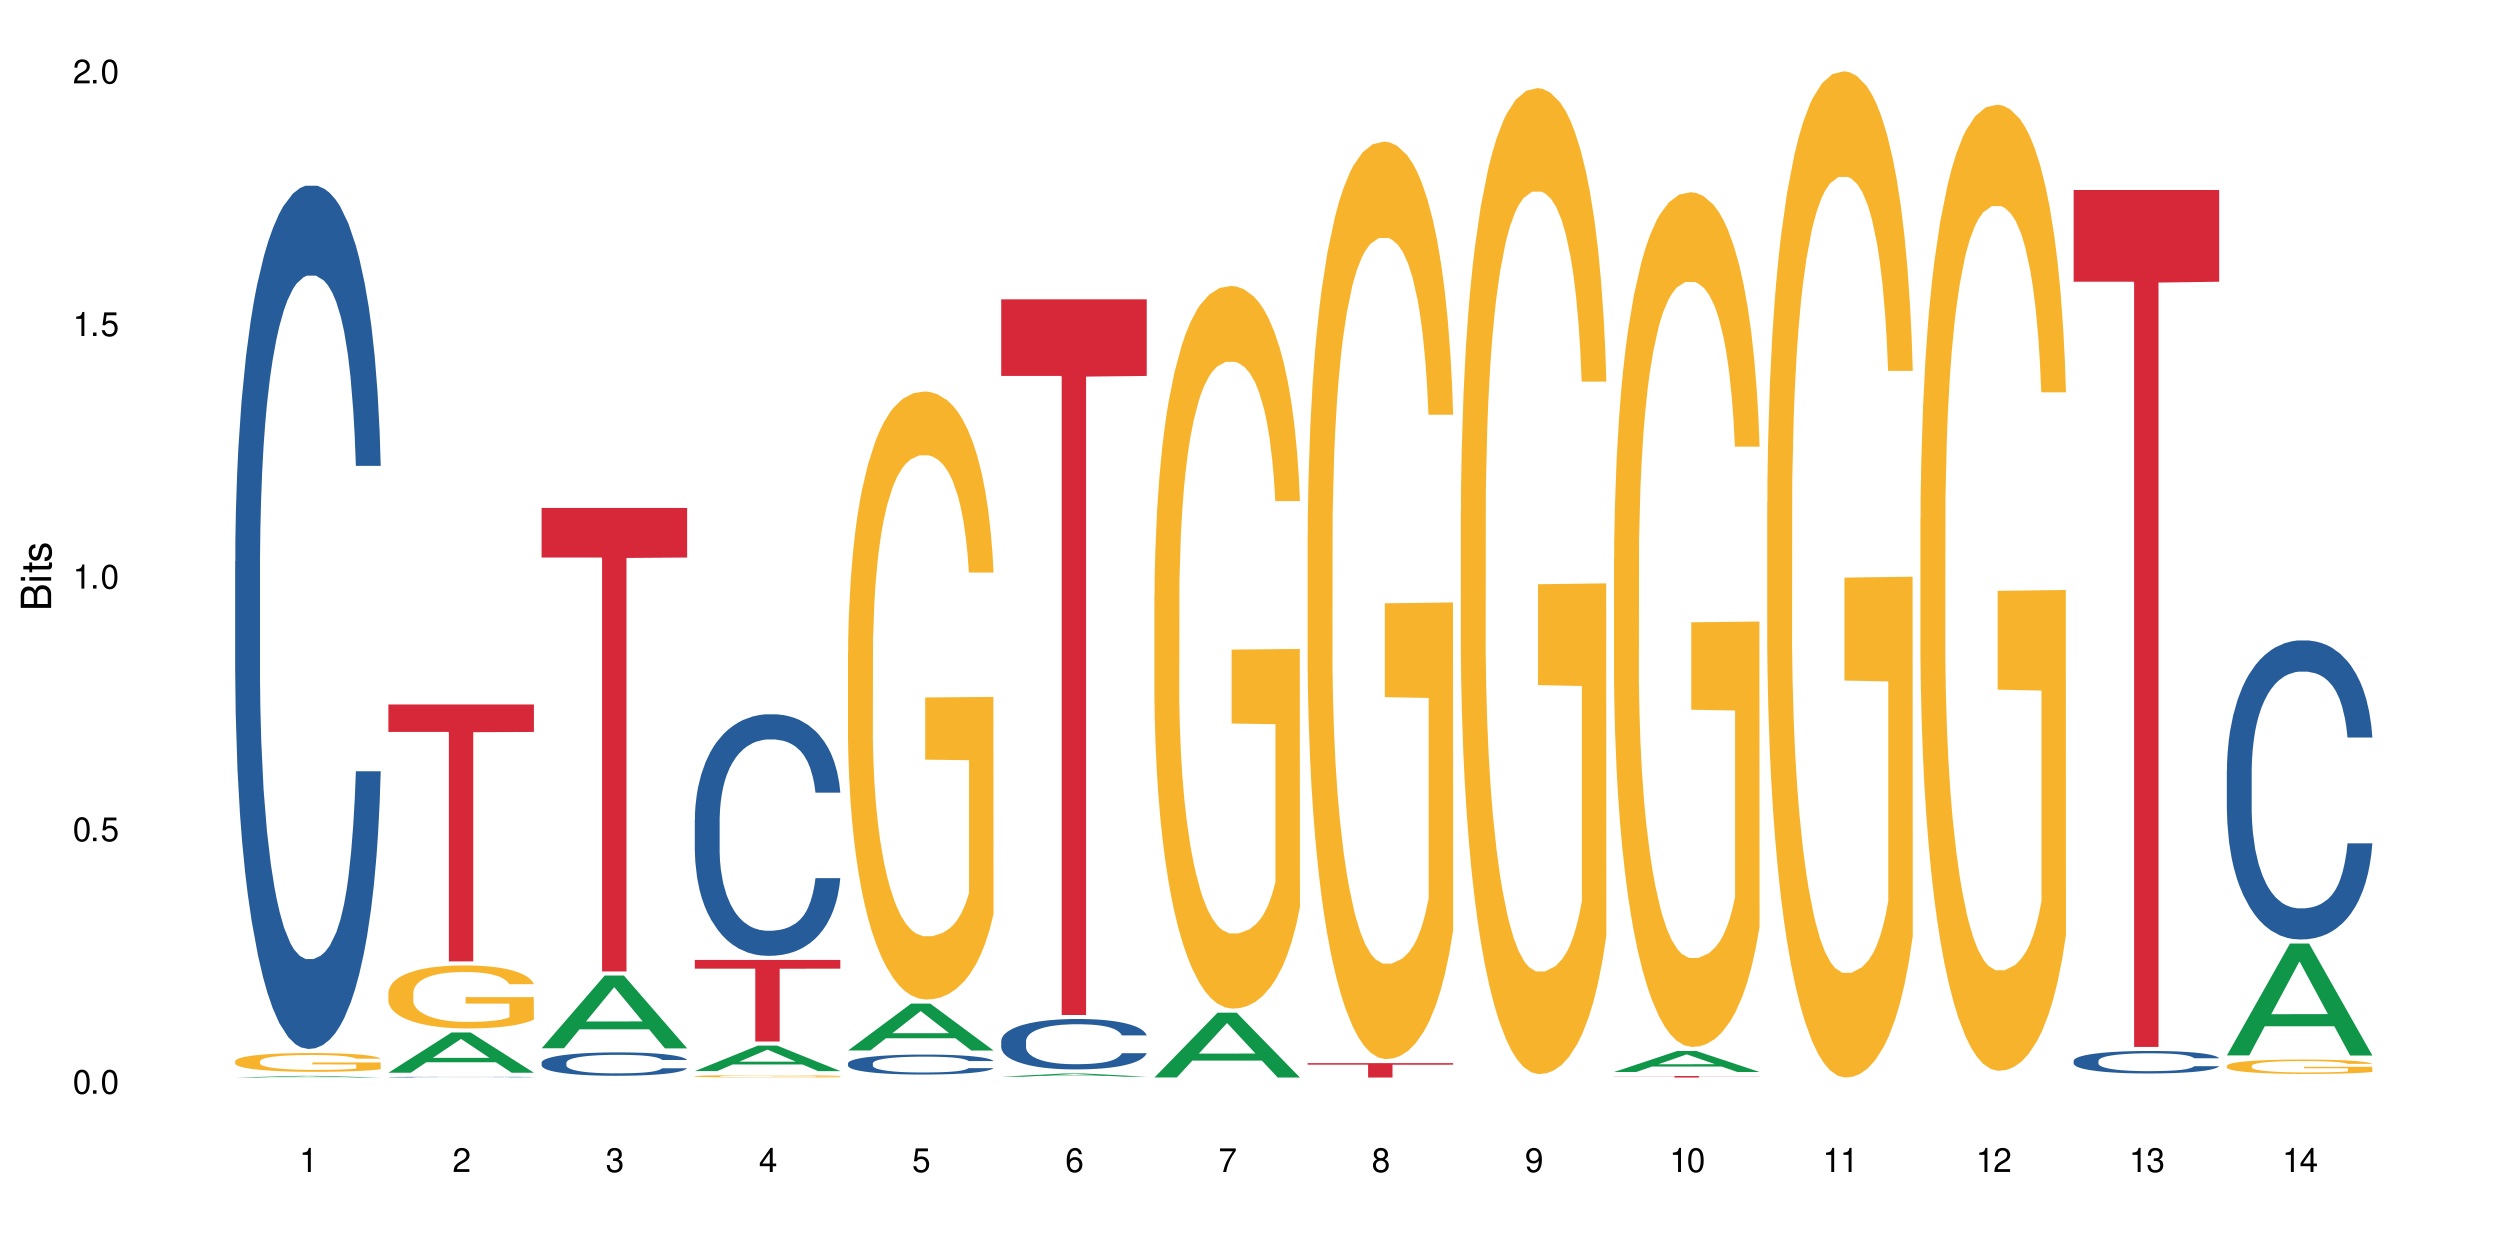<?xml version="1.0" encoding="UTF-8"?>
<svg xmlns="http://www.w3.org/2000/svg" xmlns:xlink="http://www.w3.org/1999/xlink" width="720" height="360" viewBox="0 0 720 360">
<defs>
<g>
<g id="glyph-0-0">
</g>
<g id="glyph-0-1">
<path d="M 2.641 -6.938 C 2 -6.938 1.422 -6.656 1.078 -6.172 C 0.641 -5.562 0.406 -4.641 0.406 -3.359 C 0.406 -1.016 1.188 0.219 2.641 0.219 C 4.078 0.219 4.859 -1.016 4.859 -3.297 C 4.859 -4.641 4.656 -5.547 4.203 -6.172 C 3.844 -6.656 3.281 -6.938 2.641 -6.938 Z M 2.641 -6.188 C 3.547 -6.188 4 -5.25 4 -3.375 C 4 -1.406 3.562 -0.484 2.625 -0.484 C 1.734 -0.484 1.281 -1.438 1.281 -3.344 C 1.281 -5.25 1.734 -6.188 2.641 -6.188 Z M 2.641 -6.188 "/>
</g>
<g id="glyph-0-2">
<path d="M 1.828 -1 L 0.828 -1 L 0.828 0 L 1.828 0 Z M 1.828 -1 "/>
</g>
<g id="glyph-0-3">
<path d="M 4.562 -6.797 L 1.062 -6.797 L 0.547 -3.094 L 1.328 -3.094 C 1.719 -3.562 2.047 -3.734 2.578 -3.734 C 3.484 -3.734 4.062 -3.109 4.062 -2.094 C 4.062 -1.125 3.484 -0.531 2.578 -0.531 C 1.828 -0.531 1.375 -0.906 1.188 -1.672 L 0.328 -1.672 C 0.453 -1.109 0.547 -0.844 0.75 -0.594 C 1.125 -0.078 1.828 0.219 2.594 0.219 C 3.969 0.219 4.922 -0.781 4.922 -2.219 C 4.922 -3.562 4.031 -4.484 2.719 -4.484 C 2.25 -4.484 1.859 -4.359 1.469 -4.062 L 1.734 -5.969 L 4.562 -5.969 Z M 4.562 -6.797 "/>
</g>
<g id="glyph-0-4">
<path d="M 2.484 -4.938 L 2.484 0 L 3.328 0 L 3.328 -6.938 L 2.766 -6.938 C 2.469 -5.875 2.281 -5.734 0.984 -5.562 L 0.984 -4.938 Z M 2.484 -4.938 "/>
</g>
<g id="glyph-0-5">
<path d="M 4.859 -0.828 L 1.281 -0.828 C 1.359 -1.406 1.672 -1.781 2.5 -2.281 L 3.469 -2.828 C 4.406 -3.344 4.906 -4.062 4.906 -4.906 C 4.906 -5.484 4.672 -6.031 4.266 -6.406 C 3.859 -6.766 3.375 -6.938 2.719 -6.938 C 1.859 -6.938 1.219 -6.625 0.844 -6.031 C 0.609 -5.672 0.5 -5.234 0.484 -4.531 L 1.328 -4.531 C 1.359 -5.016 1.406 -5.281 1.531 -5.516 C 1.75 -5.938 2.188 -6.203 2.703 -6.203 C 3.469 -6.203 4.031 -5.641 4.031 -4.891 C 4.031 -4.344 3.719 -3.859 3.125 -3.516 L 2.234 -3 C 0.812 -2.172 0.406 -1.531 0.328 -0.016 L 4.859 -0.016 Z M 4.859 -0.828 "/>
</g>
<g id="glyph-0-6">
<path d="M 2.125 -3.188 L 2.578 -3.188 C 3.5 -3.188 3.984 -2.766 3.984 -1.922 C 3.984 -1.062 3.469 -0.531 2.594 -0.531 C 1.656 -0.531 1.203 -1 1.156 -2.016 L 0.312 -2.016 C 0.344 -1.453 0.438 -1.094 0.609 -0.781 C 0.953 -0.109 1.625 0.219 2.547 0.219 C 3.953 0.219 4.859 -0.625 4.859 -1.938 C 4.859 -2.828 4.516 -3.297 3.703 -3.594 C 4.344 -3.844 4.656 -4.328 4.656 -5.031 C 4.656 -6.219 3.875 -6.938 2.578 -6.938 C 1.203 -6.938 0.484 -6.172 0.453 -4.703 L 1.297 -4.703 C 1.312 -5.125 1.344 -5.359 1.453 -5.578 C 1.641 -5.969 2.062 -6.203 2.594 -6.203 C 3.344 -6.203 3.797 -5.75 3.797 -5 C 3.797 -4.516 3.609 -4.219 3.25 -4.047 C 3.016 -3.953 2.703 -3.922 2.125 -3.906 Z M 2.125 -3.188 "/>
</g>
<g id="glyph-0-7">
<path d="M 3.141 -1.672 L 3.141 0 L 3.984 0 L 3.984 -1.672 L 4.984 -1.672 L 4.984 -2.438 L 3.984 -2.438 L 3.984 -6.938 L 3.359 -6.938 L 0.266 -2.578 L 0.266 -1.672 Z M 3.141 -2.438 L 1 -2.438 L 3.141 -5.5 Z M 3.141 -2.438 "/>
</g>
<g id="glyph-0-8">
<path d="M 4.781 -5.125 C 4.609 -6.266 3.891 -6.938 2.844 -6.938 C 2.094 -6.938 1.422 -6.578 1.031 -5.953 C 0.594 -5.266 0.406 -4.422 0.406 -3.172 C 0.406 -2 0.578 -1.25 0.984 -0.641 C 1.359 -0.078 1.953 0.219 2.703 0.219 C 3.984 0.219 4.922 -0.75 4.922 -2.094 C 4.922 -3.375 4.062 -4.281 2.844 -4.281 C 2.172 -4.281 1.641 -4.031 1.281 -3.516 C 1.281 -5.234 1.828 -6.188 2.797 -6.188 C 3.391 -6.188 3.797 -5.797 3.938 -5.125 Z M 2.734 -3.531 C 3.547 -3.531 4.062 -2.953 4.062 -2.031 C 4.062 -1.156 3.484 -0.531 2.703 -0.531 C 1.922 -0.531 1.328 -1.188 1.328 -2.078 C 1.328 -2.938 1.906 -3.531 2.734 -3.531 Z M 2.734 -3.531 "/>
</g>
<g id="glyph-0-9">
<path d="M 4.984 -6.797 L 0.438 -6.797 L 0.438 -5.969 L 4.109 -5.969 C 2.5 -3.656 1.828 -2.234 1.328 0 L 2.219 0 C 2.594 -2.172 3.453 -4.047 4.984 -6.094 Z M 4.984 -6.797 "/>
</g>
<g id="glyph-0-10">
<path d="M 3.75 -3.656 C 4.469 -4.094 4.688 -4.438 4.688 -5.078 C 4.688 -6.172 3.844 -6.938 2.641 -6.938 C 1.438 -6.938 0.594 -6.172 0.594 -5.094 C 0.594 -4.438 0.812 -4.094 1.516 -3.656 C 0.734 -3.266 0.359 -2.703 0.359 -1.922 C 0.359 -0.656 1.281 0.219 2.641 0.219 C 3.984 0.219 4.922 -0.656 4.922 -1.922 C 4.922 -2.703 4.531 -3.266 3.75 -3.656 Z M 2.641 -6.188 C 3.359 -6.188 3.812 -5.75 3.812 -5.062 C 3.812 -4.406 3.344 -3.984 2.641 -3.984 C 1.922 -3.984 1.453 -4.406 1.453 -5.078 C 1.453 -5.75 1.922 -6.188 2.641 -6.188 Z M 2.641 -3.266 C 3.484 -3.266 4.062 -2.719 4.062 -1.906 C 4.062 -1.078 3.484 -0.531 2.625 -0.531 C 1.797 -0.531 1.219 -1.094 1.219 -1.906 C 1.219 -2.719 1.781 -3.266 2.641 -3.266 Z M 2.641 -3.266 "/>
</g>
<g id="glyph-0-11">
<path d="M 0.516 -1.578 C 0.672 -0.453 1.406 0.219 2.438 0.219 C 3.188 0.219 3.859 -0.141 4.266 -0.766 C 4.688 -1.453 4.891 -2.297 4.891 -3.547 C 4.891 -4.719 4.703 -5.453 4.312 -6.078 C 3.938 -6.641 3.344 -6.938 2.594 -6.938 C 1.297 -6.938 0.359 -5.969 0.359 -4.625 C 0.359 -3.344 1.234 -2.453 2.453 -2.453 C 3.094 -2.453 3.578 -2.672 4.016 -3.203 C 4 -1.484 3.469 -0.531 2.5 -0.531 C 1.906 -0.531 1.484 -0.906 1.359 -1.578 Z M 2.578 -6.203 C 3.375 -6.203 3.969 -5.531 3.969 -4.641 C 3.969 -3.797 3.391 -3.188 2.547 -3.188 C 1.734 -3.188 1.234 -3.766 1.234 -4.688 C 1.234 -5.562 1.797 -6.203 2.578 -6.203 Z M 2.578 -6.203 "/>
</g>
<g id="glyph-1-0">
</g>
<g id="glyph-1-1">
<path d="M 0 -0.953 L 0 -4.891 C 0 -5.719 -0.234 -6.344 -0.734 -6.797 C -1.188 -7.234 -1.812 -7.469 -2.5 -7.469 C -3.547 -7.469 -4.188 -7 -4.625 -5.875 C -4.984 -6.688 -5.625 -7.094 -6.531 -7.094 C -7.172 -7.094 -7.734 -6.859 -8.141 -6.391 C -8.562 -5.922 -8.75 -5.344 -8.75 -4.5 L -8.75 -0.953 Z M -4.984 -2.062 L -7.766 -2.062 L -7.766 -4.219 C -7.766 -4.844 -7.688 -5.203 -7.453 -5.5 C -7.219 -5.812 -6.859 -5.969 -6.375 -5.969 C -5.891 -5.969 -5.531 -5.812 -5.297 -5.5 C -5.062 -5.203 -4.984 -4.844 -4.984 -4.219 Z M -0.984 -2.062 L -4 -2.062 L -4 -4.781 C -4 -5.766 -3.438 -6.359 -2.484 -6.359 C -1.547 -6.359 -0.984 -5.766 -0.984 -4.781 Z M -0.984 -2.062 "/>
</g>
<g id="glyph-1-2">
<path d="M -6.281 -1.797 L -6.281 -0.797 L 0 -0.797 L 0 -1.797 Z M -8.75 -1.797 L -8.75 -0.797 L -7.484 -0.797 L -7.484 -1.797 Z M -8.75 -1.797 "/>
</g>
<g id="glyph-1-3">
<path d="M -6.281 -3.047 L -6.281 -2.016 L -8.016 -2.016 L -8.016 -1.016 L -6.281 -1.016 L -6.281 -0.172 L -5.469 -0.172 L -5.469 -1.016 L -0.719 -1.016 C -0.078 -1.016 0.281 -1.453 0.281 -2.234 C 0.281 -2.5 0.25 -2.719 0.188 -3.047 L -0.641 -3.047 C -0.609 -2.906 -0.594 -2.766 -0.594 -2.562 C -0.594 -2.141 -0.719 -2.016 -1.156 -2.016 L -5.469 -2.016 L -5.469 -3.047 Z M -6.281 -3.047 "/>
</g>
<g id="glyph-1-4">
<path d="M -4.531 -5.25 C -5.766 -5.25 -6.469 -4.422 -6.469 -2.969 C -6.469 -1.516 -5.719 -0.562 -4.547 -0.562 C -3.562 -0.562 -3.094 -1.062 -2.734 -2.562 L -2.516 -3.484 C -2.344 -4.188 -2.094 -4.469 -1.641 -4.469 C -1.047 -4.469 -0.641 -3.875 -0.641 -3 C -0.641 -2.453 -0.797 -2 -1.062 -1.75 C -1.25 -1.594 -1.422 -1.531 -1.875 -1.469 L -1.875 -0.406 C -0.422 -0.453 0.281 -1.266 0.281 -2.922 C 0.281 -4.5 -0.5 -5.516 -1.719 -5.516 C -2.656 -5.516 -3.172 -4.984 -3.469 -3.734 L -3.703 -2.766 C -3.891 -1.953 -4.156 -1.609 -4.594 -1.609 C -5.188 -1.609 -5.547 -2.125 -5.547 -2.938 C -5.547 -3.75 -5.203 -4.172 -4.531 -4.203 Z M -4.531 -5.25 "/>
</g>
</g>
</defs>
<rect x="-72" y="-36" width="864" height="432" fill="rgb(100%, 100%, 100%)" fill-opacity="1"/>
<path fill-rule="nonzero" fill="rgb(6.275%, 58.824%, 28.235%)" fill-opacity="1" d="M 67.73 310.332 L 67.777 310.332 L 85.914 309.852 L 91.422 309.852 L 109.648 310.332 L 103.242 310.332 L 98.676 310.207 L 78.656 310.207 L 74.18 310.332 L 67.73 310.332 L 80.582 310.156 L 96.84 310.156 L 88.734 309.93 L 88.645 309.93 L 88.555 309.934 L 80.539 310.156 L 80.582 310.156 Z M 67.73 310.332 "/>
<path fill-rule="nonzero" fill="rgb(14.51%, 36.078%, 60%)" fill-opacity="1" d="M 67.73 161.664 L 67.781 161.438 L 67.781 155.984 L 67.934 147.348 L 68.293 136.438 L 68.652 128.941 L 69.57 115.531 L 70.848 102.578 L 72.18 92.578 L 73.148 86.668 L 74.02 82.125 L 76.012 73.715 L 77.289 69.395 L 78.672 65.531 L 80.355 61.668 L 81.582 59.398 L 84.344 55.762 L 86.391 54.168 L 87.973 53.488 L 91.398 53.488 L 93.441 54.398 L 94.926 55.531 L 96.562 57.352 L 97.941 59.398 L 100.344 64.395 L 102.492 70.762 L 103.461 74.395 L 104.996 81.441 L 106.172 88.258 L 106.988 94.168 L 107.91 102.578 L 108.727 112.805 L 109.34 124.395 L 109.648 134.168 L 102.492 134.168 L 102.133 125.078 L 101.723 118.031 L 100.957 108.715 L 100.191 102.121 L 99.117 95.531 L 98.145 91.215 L 96.816 86.895 L 95.641 84.168 L 94.414 82.125 L 93.238 80.758 L 90.988 79.395 L 88.383 79.395 L 87.41 79.852 L 85.418 81.668 L 84.344 83.258 L 82.812 86.441 L 81.738 89.395 L 80.461 93.941 L 79.59 97.805 L 78.516 103.715 L 77.75 108.941 L 76.883 116.441 L 76.371 122.121 L 75.91 128.484 L 75.5 135.984 L 75.195 143.938 L 74.988 152.348 L 74.887 160.531 L 74.887 195.754 L 74.988 203.938 L 75.246 213.48 L 75.91 227.344 L 76.883 239.391 L 78.004 248.938 L 79.078 255.754 L 79.691 258.934 L 80.512 262.57 L 81.789 267.117 L 83.629 271.66 L 84.703 273.48 L 86.34 275.297 L 88.023 276.207 L 90.273 276.207 L 92.27 275.297 L 93.598 274.16 L 94.977 272.344 L 96.867 268.48 L 98.043 264.844 L 99.066 260.527 L 99.832 256.207 L 100.344 252.57 L 101.109 245.527 L 101.723 237.801 L 102.184 229.844 L 102.492 222.117 L 109.648 222.117 L 109.34 231.207 L 108.883 240.074 L 108.422 246.664 L 107.707 254.617 L 106.887 261.664 L 105.711 269.617 L 104.742 274.844 L 103.461 280.527 L 102.285 284.844 L 101.008 288.707 L 99.117 293.254 L 97.891 295.523 L 96.562 297.57 L 94.977 299.387 L 92.984 300.98 L 90.836 301.887 L 88.844 302.117 L 86.695 301.66 L 85.109 300.754 L 83.016 298.707 L 80.41 294.617 L 78.516 290.297 L 77.035 285.98 L 75.758 281.434 L 74.324 275.297 L 72.484 265.297 L 71.359 257.57 L 70.594 251.207 L 69.723 242.344 L 69.109 234.391 L 68.395 221.664 L 67.883 205.527 L 67.73 193.027 Z M 67.73 161.664 "/>
<path fill-rule="nonzero" fill="rgb(96.863%, 70.196%, 16.863%)" fill-opacity="1" d="M 67.73 305.598 L 67.781 305.59 L 67.781 305.492 L 67.988 305.27 L 68.496 304.965 L 69.164 304.711 L 69.879 304.516 L 70.34 304.41 L 71.105 304.262 L 71.77 304.152 L 73.457 303.93 L 75.602 303.723 L 76.777 303.637 L 78.109 303.551 L 80 303.457 L 80.867 303.422 L 83.527 303.344 L 86.543 303.293 L 89.863 303.281 L 91.398 303.285 L 93.496 303.305 L 96.355 303.359 L 97.992 303.406 L 99.27 303.457 L 100.602 303.523 L 102.234 303.621 L 103.77 303.738 L 104.996 303.859 L 106.223 304.004 L 107.246 304.164 L 108.113 304.336 L 108.883 304.543 L 109.34 304.719 L 109.648 304.891 L 102.543 304.891 L 102.133 304.719 L 101.672 304.582 L 100.906 304.422 L 100.141 304.301 L 99.375 304.207 L 97.941 304.078 L 96.715 304 L 95.18 303.93 L 93.699 303.887 L 92.012 303.859 L 90.988 303.848 L 88.281 303.848 L 85.828 303.883 L 84.395 303.922 L 83.375 303.961 L 81.941 304.035 L 81.074 304.094 L 80.562 304.133 L 79.027 304.289 L 78.004 304.426 L 77.445 304.52 L 76.727 304.668 L 76.215 304.801 L 75.652 305 L 75.348 305.148 L 74.938 305.484 L 74.887 306.371 L 75.039 306.559 L 75.348 306.762 L 75.758 306.941 L 76.371 307.129 L 76.984 307.27 L 78.059 307.465 L 78.977 307.594 L 79.691 307.676 L 81.074 307.809 L 81.637 307.855 L 82.965 307.941 L 84.344 308.012 L 86.031 308.07 L 87.309 308.102 L 89.355 308.125 L 91.961 308.125 L 95.027 308.098 L 96.969 308.059 L 98.301 308.016 L 99.168 307.984 L 100.242 307.93 L 101.008 307.879 L 101.723 307.824 L 102.594 307.742 L 102.594 306.559 L 89.969 306.555 L 89.969 306 L 109.598 305.996 L 109.648 307.93 L 108.574 308.062 L 107.246 308.191 L 105.969 308.289 L 104.637 308.371 L 102.746 308.465 L 101.215 308.527 L 98.863 308.594 L 96.715 308.641 L 94.465 308.668 L 92.473 308.684 L 90.121 308.688 L 88.023 308.68 L 85.777 308.648 L 83.988 308.609 L 82.352 308.562 L 80.715 308.496 L 78.672 308.395 L 77.34 308.309 L 75.961 308.203 L 74.582 308.082 L 73.355 307.949 L 72.535 307.844 L 71.719 307.727 L 70.848 307.578 L 70.031 307.41 L 69.418 307.258 L 68.855 307.082 L 68.445 306.922 L 68.039 306.699 L 67.832 306.52 L 67.73 306.367 Z M 67.73 305.598 "/>
<path fill-rule="nonzero" fill="rgb(6.275%, 58.824%, 28.235%)" fill-opacity="1" d="M 111.855 308.941 L 111.898 308.93 L 130.035 297.359 L 135.543 297.359 L 153.77 308.953 L 147.367 308.953 L 142.801 305.926 L 122.781 305.926 L 118.301 308.941 L 111.855 308.941 L 124.707 304.676 L 140.961 304.664 L 132.855 299.254 L 132.766 299.242 L 132.68 299.273 L 124.66 304.664 L 124.707 304.676 Z M 111.855 308.941 "/>
<path fill-rule="nonzero" fill="rgb(14.51%, 36.078%, 60%)" fill-opacity="1" d="M 111.855 310.211 L 111.906 310.211 L 111.906 310.207 L 112.059 310.199 L 112.418 310.188 L 112.773 310.184 L 113.695 310.172 L 114.973 310.16 L 116.301 310.152 L 117.273 310.145 L 118.141 310.141 L 120.137 310.133 L 121.414 310.129 L 122.793 310.129 L 124.48 310.125 L 125.707 310.121 L 128.469 310.117 L 139.047 310.117 L 140.684 310.121 L 142.066 310.121 L 144.469 310.125 L 146.613 310.133 L 147.586 310.137 L 149.117 310.141 L 150.293 310.148 L 151.113 310.152 L 152.031 310.16 L 152.852 310.168 L 153.465 310.18 L 153.77 310.188 L 146.613 310.188 L 146.258 310.18 L 145.848 310.172 L 145.082 310.164 L 144.312 310.16 L 143.242 310.152 L 142.27 310.148 L 140.941 310.145 L 139.766 310.145 L 138.539 310.141 L 129.539 310.141 L 128.469 310.145 L 126.934 310.145 L 125.859 310.148 L 124.582 310.152 L 123.715 310.156 L 122.641 310.16 L 121.875 310.164 L 121.004 310.172 L 120.492 310.176 L 120.031 310.184 L 119.625 310.188 L 119.316 310.195 L 119.113 310.203 L 119.012 310.211 L 119.012 310.242 L 119.113 310.246 L 119.367 310.254 L 120.031 310.27 L 121.004 310.277 L 122.129 310.285 L 123.203 310.293 L 123.816 310.297 L 124.633 310.297 L 125.91 310.301 L 127.75 310.305 L 128.824 310.309 L 139.102 310.309 L 140.992 310.305 L 142.168 310.301 L 143.188 310.297 L 143.957 310.293 L 144.469 310.289 L 145.234 310.285 L 145.848 310.277 L 146.309 310.27 L 146.613 310.262 L 153.77 310.262 L 153.465 310.27 L 152.543 310.285 L 151.828 310.293 L 151.012 310.297 L 149.836 310.305 L 148.863 310.309 L 147.586 310.312 L 146.41 310.316 L 145.133 310.32 L 143.242 310.324 L 142.012 310.328 L 139.102 310.328 L 137.105 310.332 L 129.234 310.332 L 127.137 310.328 L 124.531 310.324 L 122.641 310.32 L 121.156 310.32 L 119.879 310.316 L 118.449 310.309 L 116.609 310.301 L 115.484 310.293 L 114.715 310.289 L 113.848 310.281 L 113.234 310.273 L 112.52 310.262 L 112.008 310.25 L 111.855 310.238 Z M 111.855 310.211 "/>
<path fill-rule="nonzero" fill="rgb(96.863%, 70.196%, 16.863%)" fill-opacity="1" d="M 111.855 285.82 L 111.906 285.805 L 111.906 285.473 L 112.109 284.727 L 112.621 283.699 L 113.285 282.855 L 114 282.191 L 114.461 281.844 L 115.227 281.348 L 115.891 280.98 L 117.578 280.238 L 119.727 279.539 L 120.902 279.242 L 122.23 278.961 L 124.121 278.645 L 124.992 278.531 L 127.648 278.266 L 130.664 278.098 L 133.988 278.051 L 135.523 278.066 L 137.617 278.133 L 140.48 278.312 L 142.117 278.48 L 143.395 278.645 L 144.723 278.859 L 146.359 279.191 L 147.891 279.59 L 149.117 279.988 L 150.348 280.484 L 151.367 281.016 L 152.238 281.594 L 153.004 282.293 L 153.465 282.871 L 153.77 283.453 L 146.664 283.453 L 146.258 282.871 L 145.797 282.426 L 145.031 281.879 L 144.262 281.48 L 143.496 281.164 L 142.066 280.734 L 140.84 280.469 L 139.305 280.238 L 137.82 280.086 L 136.137 279.988 L 135.113 279.953 L 132.402 279.953 L 129.949 280.07 L 128.52 280.203 L 127.496 280.336 L 126.066 280.586 L 125.195 280.785 L 124.684 280.914 L 123.152 281.43 L 122.129 281.895 L 121.566 282.207 L 120.852 282.707 L 120.34 283.152 L 119.777 283.816 L 119.469 284.312 L 119.062 285.441 L 119.012 288.422 L 119.164 289.051 L 119.469 289.73 L 119.879 290.328 L 120.492 290.957 L 121.105 291.438 L 122.18 292.086 L 123.102 292.516 L 123.816 292.797 L 125.195 293.246 L 125.758 293.395 L 127.086 293.691 L 128.469 293.926 L 130.152 294.125 L 131.434 294.223 L 133.477 294.305 L 136.082 294.305 L 139.152 294.207 L 141.094 294.074 L 142.422 293.941 L 143.293 293.824 L 144.363 293.645 L 145.133 293.477 L 145.848 293.293 L 146.715 293.012 L 146.715 289.051 L 134.09 289.035 L 134.09 287.18 L 153.719 287.164 L 153.77 293.645 L 152.699 294.09 L 151.367 294.52 L 150.09 294.852 L 148.762 295.133 L 146.871 295.449 L 145.336 295.648 L 142.984 295.879 L 140.84 296.027 L 138.59 296.129 L 136.594 296.18 L 134.242 296.195 L 132.148 296.16 L 129.898 296.062 L 128.109 295.93 L 126.473 295.766 L 124.84 295.547 L 122.793 295.199 L 121.465 294.918 L 120.082 294.57 L 118.703 294.156 L 117.477 293.711 L 116.66 293.359 L 115.84 292.965 L 114.973 292.465 L 114.152 291.902 L 113.539 291.391 L 112.98 290.809 L 112.57 290.262 L 112.16 289.516 L 111.957 288.922 L 111.855 288.406 Z M 111.855 285.82 "/>
<path fill-rule="nonzero" fill="rgb(83.922%, 15.686%, 22.353%)" fill-opacity="1" d="M 111.855 202.879 L 153.77 202.879 L 153.77 210.801 L 136.301 210.871 L 136.301 276.887 L 129.273 276.887 L 129.273 210.941 L 129.172 210.801 L 111.855 210.801 Z M 111.855 202.879 "/>
<path fill-rule="nonzero" fill="rgb(6.275%, 58.824%, 28.235%)" fill-opacity="1" d="M 155.977 301.91 L 156.023 301.891 L 174.16 280.945 L 179.668 280.945 L 197.895 301.93 L 191.488 301.93 L 186.922 296.453 L 166.902 296.453 L 162.426 301.91 L 155.977 301.91 L 168.828 294.188 L 185.086 294.168 L 176.98 284.375 L 176.891 284.355 L 176.801 284.414 L 168.785 294.168 L 168.828 294.188 Z M 155.977 301.91 "/>
<path fill-rule="nonzero" fill="rgb(14.51%, 36.078%, 60%)" fill-opacity="1" d="M 155.977 306.023 L 156.027 306.016 L 156.027 305.867 L 156.18 305.637 L 156.539 305.34 L 156.898 305.137 L 157.816 304.773 L 159.094 304.422 L 160.426 304.152 L 161.395 303.992 L 162.266 303.871 L 164.258 303.645 L 165.535 303.527 L 166.918 303.422 L 168.602 303.316 L 169.828 303.254 L 172.59 303.156 L 174.637 303.113 L 176.219 303.094 L 179.645 303.094 L 181.688 303.121 L 183.172 303.152 L 184.809 303.199 L 186.188 303.254 L 188.59 303.391 L 190.738 303.562 L 191.707 303.66 L 193.242 303.852 L 194.418 304.035 L 195.234 304.195 L 196.156 304.422 L 196.973 304.699 L 197.586 305.016 L 197.895 305.277 L 190.738 305.277 L 190.379 305.031 L 189.969 304.844 L 189.203 304.59 L 188.438 304.41 L 187.363 304.234 L 186.391 304.117 L 185.062 304 L 183.887 303.926 L 182.66 303.871 L 181.484 303.832 L 179.234 303.797 L 176.629 303.797 L 175.656 303.809 L 173.664 303.859 L 172.59 303.902 L 171.059 303.988 L 169.984 304.066 L 168.707 304.191 L 167.836 304.293 L 166.762 304.453 L 165.996 304.598 L 165.129 304.797 L 164.617 304.953 L 164.156 305.125 L 163.746 305.328 L 163.441 305.543 L 163.234 305.77 L 163.133 305.992 L 163.133 306.945 L 163.234 307.168 L 163.492 307.426 L 164.156 307.801 L 165.129 308.125 L 166.25 308.383 L 167.324 308.57 L 167.938 308.656 L 168.758 308.754 L 170.035 308.875 L 171.875 309 L 172.949 309.047 L 174.582 309.098 L 176.27 309.121 L 178.52 309.121 L 180.512 309.098 L 181.844 309.066 L 183.223 309.02 L 185.113 308.914 L 186.289 308.816 L 187.312 308.699 L 188.078 308.582 L 188.59 308.484 L 189.355 308.293 L 189.969 308.082 L 190.43 307.867 L 190.738 307.66 L 197.895 307.66 L 197.586 307.906 L 197.129 308.145 L 196.668 308.324 L 195.953 308.539 L 195.133 308.73 L 193.957 308.945 L 192.988 309.086 L 191.707 309.238 L 190.531 309.355 L 189.254 309.461 L 187.363 309.582 L 186.137 309.645 L 184.809 309.699 L 183.223 309.75 L 181.23 309.793 L 179.082 309.816 L 177.09 309.824 L 174.941 309.812 L 173.355 309.785 L 171.262 309.73 L 168.652 309.621 L 166.762 309.504 L 165.281 309.387 L 164.004 309.262 L 162.57 309.098 L 160.73 308.828 L 159.605 308.617 L 158.84 308.445 L 157.969 308.207 L 157.355 307.992 L 156.641 307.645 L 156.129 307.211 L 155.977 306.871 Z M 155.977 306.023 "/>
<path fill-rule="nonzero" fill="rgb(83.922%, 15.686%, 22.353%)" fill-opacity="1" d="M 155.977 146.277 L 197.895 146.277 L 197.895 160.566 L 180.426 160.691 L 180.426 279.781 L 173.395 279.781 L 173.395 160.816 L 173.293 160.566 L 155.977 160.566 Z M 155.977 146.277 "/>
<path fill-rule="nonzero" fill="rgb(6.275%, 58.824%, 28.235%)" fill-opacity="1" d="M 200.102 308.469 L 200.145 308.465 L 218.281 301.125 L 223.789 301.125 L 242.016 308.477 L 235.613 308.477 L 231.047 306.559 L 211.027 306.559 L 206.547 308.469 L 200.102 308.469 L 212.953 305.766 L 229.207 305.758 L 221.102 302.328 L 221.012 302.32 L 220.926 302.34 L 212.906 305.758 L 212.953 305.766 Z M 200.102 308.469 "/>
<path fill-rule="nonzero" fill="rgb(14.51%, 36.078%, 60%)" fill-opacity="1" d="M 200.102 235.992 L 200.152 235.93 L 200.152 234.402 L 200.305 231.984 L 200.664 228.934 L 201.02 226.836 L 201.941 223.082 L 203.219 219.457 L 204.547 216.66 L 205.52 215.008 L 206.387 213.734 L 208.383 211.383 L 209.66 210.172 L 211.039 209.094 L 212.727 208.012 L 213.953 207.375 L 216.715 206.359 L 218.758 205.914 L 220.344 205.723 L 223.77 205.723 L 225.812 205.977 L 227.293 206.293 L 228.93 206.805 L 230.312 207.375 L 232.715 208.773 L 234.859 210.555 L 235.832 211.57 L 237.363 213.543 L 238.539 215.453 L 239.359 217.105 L 240.277 219.457 L 241.098 222.32 L 241.711 225.562 L 242.016 228.297 L 234.859 228.297 L 234.504 225.754 L 234.094 223.781 L 233.328 221.176 L 232.559 219.332 L 231.488 217.488 L 230.516 216.277 L 229.188 215.07 L 228.012 214.309 L 226.785 213.734 L 225.609 213.352 L 223.359 212.973 L 220.75 212.973 L 219.781 213.098 L 217.785 213.605 L 216.715 214.051 L 215.18 214.941 L 214.105 215.77 L 212.828 217.043 L 211.961 218.121 L 210.887 219.777 L 210.117 221.238 L 209.25 223.336 L 208.738 224.926 L 208.277 226.707 L 207.871 228.805 L 207.562 231.031 L 207.359 233.383 L 207.258 235.676 L 207.258 245.531 L 207.359 247.82 L 207.613 250.492 L 208.277 254.371 L 209.25 257.742 L 210.375 260.41 L 211.449 262.32 L 212.062 263.211 L 212.879 264.227 L 214.156 265.5 L 215.996 266.77 L 217.07 267.281 L 218.707 267.789 L 220.395 268.043 L 222.645 268.043 L 224.637 267.789 L 225.965 267.469 L 227.348 266.961 L 229.238 265.879 L 230.414 264.863 L 231.434 263.656 L 232.203 262.445 L 232.715 261.43 L 233.48 259.457 L 234.094 257.297 L 234.555 255.07 L 234.859 252.906 L 242.016 252.906 L 241.711 255.453 L 241.25 257.93 L 240.789 259.777 L 240.074 262 L 239.258 263.973 L 238.082 266.199 L 237.109 267.66 L 235.832 269.25 L 234.656 270.461 L 233.379 271.539 L 231.488 272.812 L 230.258 273.449 L 228.93 274.02 L 227.348 274.531 L 225.352 274.973 L 223.207 275.23 L 221.211 275.293 L 219.066 275.164 L 217.48 274.91 L 215.383 274.34 L 212.777 273.195 L 210.887 271.984 L 209.402 270.777 L 208.125 269.504 L 206.695 267.789 L 204.855 264.992 L 203.73 262.828 L 202.961 261.047 L 202.094 258.566 L 201.48 256.34 L 200.766 252.781 L 200.254 248.266 L 200.102 244.77 Z M 200.102 235.992 "/>
<path fill-rule="nonzero" fill="rgb(96.863%, 70.196%, 16.863%)" fill-opacity="1" d="M 200.102 309.938 L 200.152 309.938 L 200.152 309.922 L 200.355 309.895 L 200.867 309.855 L 201.531 309.824 L 202.246 309.797 L 202.707 309.785 L 203.473 309.766 L 204.137 309.754 L 205.824 309.723 L 207.973 309.699 L 209.148 309.688 L 210.477 309.676 L 212.367 309.664 L 213.238 309.66 L 215.895 309.648 L 218.91 309.641 L 223.77 309.641 L 225.863 309.645 L 228.727 309.652 L 230.363 309.656 L 231.641 309.664 L 232.969 309.672 L 234.605 309.684 L 236.137 309.699 L 237.363 309.715 L 238.594 309.734 L 239.613 309.754 L 240.484 309.777 L 241.25 309.801 L 241.711 309.824 L 242.016 309.848 L 234.91 309.848 L 234.504 309.824 L 234.043 309.809 L 233.277 309.785 L 232.508 309.77 L 231.742 309.758 L 230.312 309.742 L 229.082 309.734 L 227.551 309.723 L 226.066 309.719 L 224.383 309.715 L 220.648 309.715 L 218.195 309.719 L 216.766 309.723 L 215.742 309.727 L 214.312 309.738 L 213.441 309.746 L 212.93 309.75 L 211.398 309.77 L 210.375 309.789 L 209.812 309.801 L 209.098 309.816 L 208.586 309.836 L 208.023 309.859 L 207.715 309.879 L 207.309 309.922 L 207.258 310.035 L 207.41 310.059 L 207.715 310.086 L 208.125 310.109 L 208.738 310.133 L 209.352 310.152 L 210.426 310.176 L 211.348 310.191 L 212.062 310.203 L 213.441 310.219 L 214.004 310.227 L 215.332 310.238 L 216.715 310.246 L 218.398 310.254 L 219.68 310.258 L 221.723 310.262 L 224.328 310.262 L 227.398 310.258 L 229.34 310.25 L 230.668 310.246 L 231.539 310.242 L 232.609 310.234 L 233.379 310.23 L 234.094 310.223 L 234.961 310.211 L 234.961 310.059 L 222.336 310.059 L 222.336 309.988 L 241.965 309.988 L 242.016 310.234 L 240.941 310.254 L 239.613 310.27 L 238.336 310.281 L 237.008 310.293 L 235.117 310.305 L 233.582 310.312 L 231.23 310.32 L 229.082 310.324 L 226.836 310.328 L 224.84 310.332 L 220.395 310.332 L 218.145 310.328 L 216.355 310.324 L 213.082 310.309 L 211.039 310.293 L 209.711 310.285 L 208.328 310.27 L 206.949 310.254 L 205.723 310.238 L 204.906 310.223 L 204.086 310.211 L 203.219 310.191 L 202.398 310.168 L 201.785 310.148 L 201.223 310.129 L 200.816 310.105 L 200.406 310.078 L 200.203 310.055 L 200.102 310.035 Z M 200.102 309.938 "/>
<path fill-rule="nonzero" fill="rgb(83.922%, 15.686%, 22.353%)" fill-opacity="1" d="M 200.102 276.457 L 242.016 276.457 L 242.016 278.973 L 224.547 278.996 L 224.547 299.961 L 217.52 299.961 L 217.52 279.016 L 217.418 278.973 L 200.102 278.973 Z M 200.102 276.457 "/>
<path fill-rule="nonzero" fill="rgb(6.275%, 58.824%, 28.235%)" fill-opacity="1" d="M 244.223 302.543 L 244.27 302.531 L 262.406 289.031 L 267.914 289.031 L 286.141 302.555 L 279.734 302.555 L 275.168 299.023 L 255.148 299.023 L 250.672 302.543 L 244.223 302.543 L 257.074 297.562 L 273.332 297.551 L 265.227 291.238 L 265.137 291.227 L 265.047 291.266 L 257.031 297.551 L 257.074 297.562 Z M 244.223 302.543 "/>
<path fill-rule="nonzero" fill="rgb(14.51%, 36.078%, 60%)" fill-opacity="1" d="M 244.223 306.223 L 244.273 306.215 L 244.273 306.09 L 244.426 305.891 L 244.785 305.637 L 245.145 305.465 L 246.062 305.152 L 247.34 304.855 L 248.672 304.625 L 249.641 304.488 L 250.512 304.383 L 252.504 304.188 L 253.781 304.086 L 255.164 303.996 L 256.848 303.91 L 258.074 303.855 L 260.836 303.773 L 262.883 303.734 L 264.465 303.719 L 267.891 303.719 L 269.934 303.742 L 271.418 303.766 L 273.055 303.809 L 274.434 303.855 L 276.836 303.973 L 278.984 304.117 L 279.953 304.203 L 281.488 304.367 L 282.664 304.523 L 283.48 304.66 L 284.402 304.855 L 285.219 305.09 L 285.832 305.359 L 286.141 305.586 L 278.984 305.586 L 278.625 305.375 L 278.215 305.211 L 277.449 304.996 L 276.684 304.844 L 275.609 304.691 L 274.637 304.59 L 273.309 304.492 L 272.133 304.43 L 270.906 304.383 L 269.73 304.352 L 267.48 304.32 L 264.875 304.32 L 263.902 304.328 L 261.91 304.371 L 260.836 304.406 L 259.305 304.48 L 258.23 304.551 L 256.953 304.656 L 256.082 304.742 L 255.008 304.879 L 254.242 305 L 253.371 305.176 L 252.863 305.305 L 252.402 305.453 L 251.992 305.625 L 251.688 305.812 L 251.48 306.004 L 251.379 306.195 L 251.379 307.008 L 251.48 307.199 L 251.738 307.418 L 252.402 307.738 L 253.371 308.02 L 254.496 308.238 L 255.57 308.395 L 256.184 308.469 L 257.004 308.555 L 258.281 308.66 L 260.121 308.766 L 261.195 308.805 L 262.828 308.848 L 264.516 308.871 L 266.766 308.871 L 268.758 308.848 L 270.09 308.82 L 271.469 308.781 L 273.359 308.691 L 274.535 308.605 L 275.559 308.508 L 276.324 308.406 L 276.836 308.324 L 277.602 308.16 L 278.215 307.98 L 278.676 307.797 L 278.984 307.617 L 286.141 307.617 L 285.832 307.828 L 285.371 308.035 L 284.914 308.188 L 284.195 308.371 L 283.379 308.531 L 282.203 308.719 L 281.23 308.836 L 279.953 308.969 L 278.777 309.07 L 277.5 309.16 L 275.609 309.262 L 274.383 309.316 L 273.055 309.363 L 271.469 309.406 L 269.477 309.441 L 267.328 309.465 L 265.336 309.469 L 263.188 309.457 L 261.602 309.438 L 259.508 309.391 L 256.898 309.293 L 255.008 309.195 L 253.527 309.094 L 252.25 308.988 L 250.816 308.848 L 248.977 308.617 L 247.852 308.438 L 247.086 308.293 L 246.215 308.086 L 245.602 307.902 L 244.887 307.609 L 244.375 307.234 L 244.223 306.945 Z M 244.223 306.223 "/>
<path fill-rule="nonzero" fill="rgb(96.863%, 70.196%, 16.863%)" fill-opacity="1" d="M 244.223 187.754 L 244.273 187.594 L 244.273 184.398 L 244.477 177.199 L 244.988 167.285 L 245.652 159.129 L 246.371 152.73 L 246.828 149.375 L 247.598 144.574 L 248.262 141.059 L 249.949 133.859 L 252.094 127.145 L 253.27 124.266 L 254.602 121.547 L 256.492 118.508 L 257.359 117.391 L 260.02 114.832 L 263.035 113.23 L 266.355 112.75 L 267.891 112.91 L 269.988 113.551 L 272.848 115.309 L 274.484 116.91 L 275.762 118.508 L 277.094 120.586 L 278.727 123.785 L 280.262 127.625 L 281.488 131.461 L 282.715 136.262 L 283.738 141.379 L 284.605 146.977 L 285.371 153.691 L 285.832 159.289 L 286.141 164.887 L 279.035 164.887 L 278.625 159.289 L 278.164 154.973 L 277.398 149.695 L 276.633 145.855 L 275.863 142.816 L 274.434 138.66 L 273.207 136.102 L 271.672 133.859 L 270.191 132.422 L 268.504 131.461 L 267.48 131.145 L 264.773 131.145 L 262.32 132.262 L 260.887 133.543 L 259.863 134.82 L 258.434 137.219 L 257.566 139.141 L 257.055 140.418 L 255.52 145.375 L 254.496 149.852 L 253.934 152.891 L 253.219 157.691 L 252.707 162.008 L 252.145 168.406 L 251.84 173.203 L 251.43 184.078 L 251.379 212.863 L 251.531 218.941 L 251.84 225.496 L 252.25 231.254 L 252.863 237.332 L 253.477 241.969 L 254.547 248.207 L 255.469 252.363 L 256.184 255.082 L 257.566 259.398 L 258.129 260.84 L 259.457 263.719 L 260.836 265.957 L 262.523 267.875 L 263.801 268.836 L 265.848 269.633 L 268.453 269.633 L 271.52 268.676 L 273.461 267.395 L 274.793 266.117 L 275.66 264.996 L 276.734 263.238 L 277.5 261.637 L 278.215 259.879 L 279.086 257.16 L 279.086 218.941 L 266.461 218.781 L 266.461 200.867 L 286.09 200.707 L 286.141 263.238 L 285.066 267.555 L 283.738 271.715 L 282.461 274.91 L 281.129 277.629 L 279.238 280.668 L 277.707 282.59 L 275.355 284.828 L 273.207 286.266 L 270.957 287.227 L 268.965 287.707 L 266.613 287.867 L 264.516 287.547 L 262.27 286.586 L 260.477 285.309 L 258.844 283.707 L 257.207 281.629 L 255.164 278.27 L 253.832 275.551 L 252.453 272.191 L 251.074 268.195 L 249.848 263.879 L 249.027 260.52 L 248.211 256.68 L 247.34 251.883 L 246.523 246.445 L 245.91 241.488 L 245.348 235.891 L 244.938 230.613 L 244.531 223.418 L 244.324 217.66 L 244.223 212.703 Z M 244.223 187.754 "/>
<path fill-rule="nonzero" fill="rgb(6.275%, 58.824%, 28.235%)" fill-opacity="1" d="M 288.348 310.098 L 288.391 310.098 L 306.527 309.156 L 312.035 309.156 L 330.262 310.098 L 323.859 310.098 L 319.289 309.852 L 299.273 309.852 L 294.793 310.098 L 288.348 310.098 L 301.199 309.75 L 317.453 309.75 L 309.348 309.312 L 309.258 309.309 L 309.172 309.312 L 301.152 309.75 L 301.199 309.75 Z M 288.348 310.098 "/>
<path fill-rule="nonzero" fill="rgb(14.51%, 36.078%, 60%)" fill-opacity="1" d="M 288.348 299.797 L 288.398 299.781 L 288.398 299.465 L 288.551 298.961 L 288.906 298.324 L 289.266 297.887 L 290.188 297.102 L 291.465 296.348 L 292.793 295.766 L 293.766 295.418 L 294.633 295.152 L 296.629 294.664 L 297.906 294.41 L 299.285 294.184 L 300.973 293.961 L 302.199 293.828 L 304.961 293.613 L 307.004 293.523 L 308.59 293.48 L 312.012 293.48 L 314.059 293.535 L 315.539 293.602 L 317.176 293.707 L 318.559 293.828 L 320.961 294.117 L 323.105 294.492 L 324.078 294.703 L 325.609 295.113 L 326.785 295.512 L 327.605 295.855 L 328.523 296.348 L 329.344 296.945 L 329.957 297.621 L 330.262 298.191 L 323.105 298.191 L 322.75 297.66 L 322.34 297.25 L 321.574 296.707 L 320.805 296.32 L 319.73 295.938 L 318.762 295.684 L 317.434 295.434 L 316.258 295.273 L 315.031 295.152 L 313.855 295.074 L 311.605 294.996 L 308.996 294.996 L 308.027 295.02 L 306.031 295.129 L 304.961 295.219 L 303.426 295.406 L 302.352 295.578 L 301.074 295.844 L 300.207 296.07 L 299.133 296.414 L 298.363 296.719 L 297.496 297.156 L 296.984 297.488 L 296.523 297.859 L 296.117 298.297 L 295.809 298.762 L 295.605 299.254 L 295.504 299.73 L 295.504 301.785 L 295.605 302.262 L 295.859 302.82 L 296.523 303.629 L 297.496 304.332 L 298.621 304.891 L 299.695 305.289 L 300.309 305.473 L 301.125 305.684 L 302.402 305.949 L 304.242 306.215 L 305.316 306.32 L 306.953 306.43 L 308.641 306.48 L 310.891 306.48 L 312.883 306.43 L 314.211 306.363 L 315.594 306.254 L 317.484 306.031 L 318.66 305.816 L 319.68 305.566 L 320.449 305.312 L 320.961 305.102 L 321.727 304.691 L 322.34 304.238 L 322.801 303.773 L 323.105 303.324 L 330.262 303.324 L 329.957 303.855 L 329.496 304.371 L 329.035 304.758 L 328.32 305.223 L 327.504 305.633 L 326.328 306.098 L 325.355 306.402 L 324.078 306.734 L 322.902 306.984 L 321.625 307.211 L 319.73 307.477 L 318.504 307.609 L 317.176 307.727 L 315.594 307.832 L 313.598 307.926 L 311.453 307.98 L 309.457 307.992 L 307.312 307.965 L 305.727 307.914 L 303.629 307.793 L 301.023 307.555 L 299.133 307.305 L 297.648 307.051 L 296.371 306.785 L 294.941 306.43 L 293.102 305.844 L 291.977 305.395 L 291.207 305.023 L 290.34 304.504 L 289.727 304.039 L 289.012 303.297 L 288.5 302.355 L 288.348 301.625 Z M 288.348 299.797 "/>
<path fill-rule="nonzero" fill="rgb(83.922%, 15.686%, 22.353%)" fill-opacity="1" d="M 288.348 86.203 L 330.262 86.203 L 330.262 108.27 L 312.793 108.461 L 312.793 292.32 L 305.766 292.32 L 305.766 108.656 L 305.664 108.27 L 288.348 108.27 Z M 288.348 86.203 "/>
<path fill-rule="nonzero" fill="rgb(6.275%, 58.824%, 28.235%)" fill-opacity="1" d="M 332.469 310.316 L 332.512 310.297 L 350.652 291.656 L 356.16 291.656 L 374.387 310.332 L 367.98 310.332 L 363.414 305.457 L 343.395 305.457 L 338.918 310.316 L 332.469 310.316 L 345.32 303.441 L 361.578 303.422 L 353.473 294.707 L 353.383 294.691 L 353.293 294.742 L 345.277 303.422 L 345.32 303.441 Z M 332.469 310.316 "/>
<path fill-rule="nonzero" fill="rgb(96.863%, 70.196%, 16.863%)" fill-opacity="1" d="M 332.469 171.5 L 332.52 171.309 L 332.52 167.508 L 332.723 158.953 L 333.234 147.168 L 333.898 137.477 L 334.617 129.871 L 335.074 125.879 L 335.844 120.176 L 336.508 115.996 L 338.195 107.441 L 340.34 99.457 L 341.516 96.035 L 342.848 92.805 L 344.738 89.191 L 345.605 87.863 L 348.266 84.82 L 351.281 82.922 L 354.602 82.352 L 356.137 82.539 L 358.23 83.301 L 361.094 85.391 L 362.73 87.293 L 364.008 89.191 L 365.336 91.664 L 366.973 95.465 L 368.508 100.027 L 369.734 104.59 L 370.961 110.293 L 371.984 116.375 L 372.852 123.027 L 373.617 131.012 L 374.078 137.664 L 374.387 144.316 L 367.281 144.316 L 366.871 137.664 L 366.41 132.531 L 365.645 126.258 L 364.879 121.699 L 364.109 118.086 L 362.68 113.145 L 361.453 110.102 L 359.918 107.441 L 358.438 105.73 L 356.75 104.59 L 355.727 104.211 L 353.02 104.211 L 350.566 105.539 L 349.133 107.062 L 348.109 108.582 L 346.68 111.434 L 345.812 113.715 L 345.301 115.234 L 343.766 121.129 L 342.742 126.449 L 342.18 130.062 L 341.465 135.766 L 340.953 140.895 L 340.391 148.5 L 340.086 154.203 L 339.676 167.129 L 339.625 201.344 L 339.777 208.566 L 340.086 216.359 L 340.496 223.203 L 341.109 230.426 L 341.723 235.938 L 342.793 243.352 L 343.715 248.293 L 344.43 251.527 L 345.812 256.656 L 346.371 258.367 L 347.703 261.789 L 349.082 264.453 L 350.77 266.73 L 352.047 267.871 L 354.094 268.824 L 356.699 268.824 L 359.766 267.684 L 361.707 266.16 L 363.039 264.641 L 363.906 263.312 L 364.98 261.219 L 365.746 259.32 L 366.461 257.227 L 367.332 253.996 L 367.332 208.566 L 354.707 208.375 L 354.707 187.086 L 374.336 186.898 L 374.387 261.219 L 373.312 266.352 L 371.984 271.293 L 370.707 275.098 L 369.375 278.328 L 367.484 281.938 L 365.953 284.219 L 363.602 286.883 L 361.453 288.594 L 359.203 289.734 L 357.211 290.305 L 354.859 290.492 L 352.762 290.113 L 350.512 288.973 L 348.723 287.453 L 347.09 285.551 L 345.453 283.078 L 343.406 279.086 L 342.078 275.855 L 340.699 271.863 L 339.32 267.113 L 338.094 261.98 L 337.273 257.988 L 336.457 253.426 L 335.586 247.723 L 334.77 241.262 L 334.156 235.367 L 333.594 228.715 L 333.184 222.441 L 332.777 213.891 L 332.57 207.047 L 332.469 201.152 Z M 332.469 171.5 "/>
<path fill-rule="nonzero" fill="rgb(96.863%, 70.196%, 16.863%)" fill-opacity="1" d="M 376.594 153.961 L 376.645 153.719 L 376.645 148.891 L 376.848 138.031 L 377.359 123.07 L 378.023 110.766 L 378.738 101.113 L 379.199 96.043 L 379.965 88.805 L 380.629 83.496 L 382.316 72.637 L 384.465 62.5 L 385.641 58.156 L 386.969 54.055 L 388.859 49.469 L 389.73 47.781 L 392.387 43.918 L 395.402 41.508 L 398.727 40.781 L 400.258 41.023 L 402.355 41.988 L 405.219 44.645 L 406.855 47.059 L 408.133 49.469 L 409.461 52.605 L 411.098 57.434 L 412.629 63.227 L 413.855 69.016 L 415.082 76.258 L 416.105 83.977 L 416.977 92.426 L 417.742 102.559 L 418.203 111.004 L 418.508 119.453 L 411.402 119.453 L 410.996 111.004 L 410.535 104.488 L 409.766 96.527 L 409 90.734 L 408.234 86.148 L 406.801 79.875 L 405.574 76.016 L 404.043 72.637 L 402.559 70.465 L 400.871 69.016 L 399.852 68.535 L 397.141 68.535 L 394.688 70.223 L 393.258 72.152 L 392.234 74.086 L 390.801 77.703 L 389.934 80.602 L 389.422 82.531 L 387.891 90.012 L 386.867 96.77 L 386.305 101.352 L 385.59 108.594 L 385.078 115.109 L 384.516 124.762 L 384.207 132 L 383.801 148.41 L 383.75 191.848 L 383.902 201.016 L 384.207 210.91 L 384.617 219.598 L 385.23 228.77 L 385.844 235.766 L 386.918 245.18 L 387.836 251.453 L 388.555 255.555 L 389.934 262.07 L 390.496 264.242 L 391.824 268.586 L 393.207 271.965 L 394.891 274.859 L 396.172 276.309 L 398.215 277.516 L 400.82 277.516 L 403.891 276.066 L 405.832 274.137 L 407.16 272.207 L 408.031 270.516 L 409.102 267.863 L 409.871 265.449 L 410.586 262.793 L 411.453 258.691 L 411.453 201.016 L 398.828 200.777 L 398.828 173.746 L 418.457 173.508 L 418.508 267.863 L 417.434 274.379 L 416.105 280.652 L 414.828 285.477 L 413.5 289.578 L 411.609 294.164 L 410.074 297.062 L 407.723 300.438 L 405.574 302.609 L 403.328 304.059 L 401.332 304.781 L 398.98 305.023 L 396.887 304.543 L 394.637 303.094 L 392.848 301.164 L 391.211 298.75 L 389.574 295.613 L 387.531 290.547 L 386.203 286.441 L 384.82 281.375 L 383.441 275.344 L 382.215 268.828 L 381.398 263.758 L 380.578 257.969 L 379.711 250.727 L 378.891 242.523 L 378.277 235.043 L 377.715 226.598 L 377.309 218.633 L 376.898 207.773 L 376.695 199.086 L 376.594 191.605 Z M 376.594 153.961 "/>
<path fill-rule="nonzero" fill="rgb(83.922%, 15.686%, 22.353%)" fill-opacity="1" d="M 376.594 306.188 L 418.508 306.188 L 418.508 306.633 L 401.039 306.637 L 401.039 310.332 L 394.012 310.332 L 394.012 306.641 L 393.91 306.633 L 376.594 306.633 Z M 376.594 306.188 "/>
<path fill-rule="nonzero" fill="rgb(96.863%, 70.196%, 16.863%)" fill-opacity="1" d="M 420.715 146.996 L 420.766 146.738 L 420.766 141.551 L 420.969 129.879 L 421.48 113.801 L 422.145 100.574 L 422.863 90.199 L 423.32 84.754 L 424.09 76.977 L 424.754 71.27 L 426.441 59.598 L 428.586 48.707 L 429.762 44.039 L 431.094 39.629 L 432.984 34.703 L 433.852 32.887 L 436.512 28.738 L 439.527 26.145 L 442.848 25.367 L 444.383 25.625 L 446.477 26.664 L 449.34 29.516 L 450.977 32.109 L 452.254 34.703 L 453.582 38.074 L 455.219 43.262 L 456.754 49.484 L 457.98 55.711 L 459.207 63.488 L 460.23 71.789 L 461.098 80.863 L 461.863 91.758 L 462.324 100.836 L 462.633 109.91 L 455.527 109.91 L 455.117 100.836 L 454.656 93.832 L 453.891 85.273 L 453.125 79.051 L 452.355 74.121 L 450.926 67.379 L 449.699 63.23 L 448.164 59.598 L 446.684 57.266 L 444.996 55.711 L 443.973 55.191 L 441.266 55.191 L 438.812 57.004 L 437.379 59.082 L 436.355 61.156 L 434.926 65.047 L 434.059 68.156 L 433.547 70.23 L 432.012 78.273 L 430.988 85.531 L 430.426 90.461 L 429.711 98.242 L 429.199 105.242 L 428.637 115.617 L 428.332 123.395 L 427.922 141.031 L 427.871 187.711 L 428.023 197.566 L 428.332 208.199 L 428.742 217.535 L 429.355 227.391 L 429.969 234.914 L 431.039 245.027 L 431.961 251.77 L 432.676 256.18 L 434.059 263.18 L 434.617 265.516 L 435.949 270.184 L 437.328 273.812 L 439.016 276.926 L 440.293 278.48 L 442.336 279.777 L 444.945 279.777 L 448.012 278.223 L 449.953 276.148 L 451.285 274.074 L 452.152 272.258 L 453.227 269.402 L 453.992 266.812 L 454.707 263.957 L 455.578 259.551 L 455.578 197.566 L 442.953 197.309 L 442.953 168.262 L 462.582 168.004 L 462.633 269.402 L 461.559 276.406 L 460.23 283.148 L 458.953 288.336 L 457.621 292.746 L 455.73 297.672 L 454.195 300.785 L 451.848 304.414 L 449.699 306.75 L 447.449 308.305 L 445.457 309.082 L 443.105 309.344 L 441.008 308.824 L 438.758 307.27 L 436.969 305.191 L 435.336 302.598 L 433.699 299.227 L 431.652 293.781 L 430.324 289.375 L 428.945 283.926 L 427.566 277.445 L 426.336 270.441 L 425.52 264.996 L 424.703 258.77 L 423.832 250.992 L 423.016 242.172 L 422.402 234.133 L 421.84 225.059 L 421.43 216.5 L 421.023 204.828 L 420.816 195.492 L 420.715 187.453 Z M 420.715 146.996 "/>
<path fill-rule="nonzero" fill="rgb(6.275%, 58.824%, 28.235%)" fill-opacity="1" d="M 464.836 308.727 L 464.883 308.719 L 483.02 302.691 L 488.527 302.691 L 506.754 308.73 L 500.352 308.73 L 495.781 307.156 L 475.766 307.156 L 471.285 308.727 L 464.836 308.727 L 477.691 306.504 L 493.945 306.496 L 485.84 303.68 L 485.75 303.672 L 485.66 303.691 L 477.645 306.496 L 477.691 306.504 Z M 464.836 308.727 "/>
<path fill-rule="nonzero" fill="rgb(96.863%, 70.196%, 16.863%)" fill-opacity="1" d="M 464.836 160.793 L 464.891 160.566 L 464.891 156.07 L 465.094 145.953 L 465.605 132.016 L 466.27 120.551 L 466.984 111.559 L 467.445 106.836 L 468.211 100.094 L 468.875 95.148 L 470.562 85.031 L 472.711 75.586 L 473.887 71.539 L 475.215 67.719 L 477.105 63.449 L 477.977 61.875 L 480.633 58.277 L 483.648 56.027 L 486.973 55.355 L 488.504 55.578 L 490.602 56.477 L 493.465 58.953 L 495.102 61.199 L 496.379 63.449 L 497.707 66.371 L 499.344 70.867 L 500.875 76.262 L 502.102 81.656 L 503.328 88.402 L 504.352 95.598 L 505.223 103.465 L 505.988 112.906 L 506.449 120.777 L 506.754 128.645 L 499.648 128.645 L 499.242 120.777 L 498.781 114.707 L 498.012 107.285 L 497.246 101.891 L 496.48 97.621 L 495.047 91.773 L 493.82 88.176 L 492.289 85.031 L 490.805 83.008 L 489.117 81.656 L 488.098 81.207 L 485.387 81.207 L 482.934 82.781 L 481.504 84.582 L 480.48 86.379 L 479.047 89.75 L 478.18 92.449 L 477.668 94.246 L 476.137 101.215 L 475.113 107.512 L 474.551 111.781 L 473.836 118.527 L 473.324 124.598 L 472.762 133.59 L 472.453 140.336 L 472.047 155.621 L 471.996 196.09 L 472.148 204.633 L 472.453 213.848 L 472.863 221.941 L 473.477 230.484 L 474.09 237.004 L 475.164 245.773 L 476.082 251.617 L 476.801 255.441 L 478.18 261.512 L 478.742 263.535 L 480.07 267.582 L 481.453 270.727 L 483.137 273.426 L 484.418 274.773 L 486.461 275.898 L 489.066 275.898 L 492.137 274.551 L 494.078 272.75 L 495.406 270.953 L 496.277 269.379 L 497.348 266.906 L 498.117 264.656 L 498.832 262.184 L 499.699 258.363 L 499.699 204.633 L 487.074 204.406 L 487.074 179.227 L 506.703 179.004 L 506.754 266.906 L 505.68 272.977 L 504.352 278.82 L 503.074 283.316 L 501.746 287.141 L 499.855 291.41 L 498.32 294.109 L 495.969 297.258 L 493.82 299.281 L 491.574 300.629 L 489.578 301.305 L 487.227 301.527 L 485.133 301.078 L 482.883 299.73 L 481.094 297.93 L 479.457 295.684 L 477.82 292.758 L 475.777 288.039 L 474.449 284.215 L 473.066 279.496 L 471.688 273.875 L 470.461 267.805 L 469.645 263.086 L 468.824 257.688 L 467.957 250.945 L 467.137 243.301 L 466.523 236.332 L 465.961 228.461 L 465.555 221.043 L 465.145 210.926 L 464.941 202.832 L 464.836 195.863 Z M 464.836 160.793 "/>
<path fill-rule="nonzero" fill="rgb(83.922%, 15.686%, 22.353%)" fill-opacity="1" d="M 464.836 309.895 L 506.754 309.895 L 506.754 309.941 L 489.285 309.941 L 489.285 310.332 L 482.258 310.332 L 482.258 309.941 L 464.836 309.941 Z M 464.836 309.895 "/>
<path fill-rule="nonzero" fill="rgb(96.863%, 70.196%, 16.863%)" fill-opacity="1" d="M 508.961 144.652 L 509.012 144.387 L 509.012 139.094 L 509.215 127.184 L 509.727 110.777 L 510.391 97.277 L 511.109 86.691 L 511.566 81.133 L 512.336 73.195 L 513 67.371 L 514.688 55.461 L 516.832 44.348 L 518.008 39.582 L 519.336 35.082 L 521.23 30.055 L 522.098 28.203 L 524.758 23.965 L 527.773 21.32 L 531.094 20.527 L 532.629 20.789 L 534.723 21.848 L 537.586 24.762 L 539.223 27.406 L 540.5 30.055 L 541.828 33.496 L 543.465 38.789 L 545 45.141 L 546.227 51.492 L 547.453 59.43 L 548.477 67.902 L 549.344 77.164 L 550.109 88.281 L 550.57 97.543 L 550.879 106.805 L 543.773 106.805 L 543.363 97.543 L 542.902 90.398 L 542.137 81.664 L 541.371 75.312 L 540.602 70.281 L 539.172 63.402 L 537.945 59.168 L 536.41 55.461 L 534.93 53.078 L 533.242 51.492 L 532.219 50.961 L 529.512 50.961 L 527.055 52.816 L 525.625 54.934 L 524.602 57.051 L 523.172 61.02 L 522.301 64.195 L 521.793 66.312 L 520.258 74.516 L 519.234 81.93 L 518.672 86.957 L 517.957 94.898 L 517.445 102.043 L 516.883 112.629 L 516.578 120.57 L 516.168 138.566 L 516.117 186.207 L 516.27 196.262 L 516.578 207.113 L 516.988 216.641 L 517.602 226.699 L 518.215 234.375 L 519.285 244.695 L 520.207 251.578 L 520.922 256.078 L 522.301 263.223 L 522.863 265.605 L 524.195 270.367 L 525.574 274.074 L 527.262 277.25 L 528.539 278.836 L 530.582 280.16 L 533.191 280.16 L 536.258 278.574 L 538.199 276.457 L 539.531 274.34 L 540.398 272.484 L 541.473 269.574 L 542.238 266.926 L 542.953 264.016 L 543.824 259.516 L 543.824 196.262 L 531.195 195.996 L 531.195 166.355 L 550.828 166.09 L 550.879 269.574 L 549.805 276.719 L 548.477 283.602 L 547.195 288.895 L 545.867 293.395 L 543.977 298.422 L 542.441 301.598 L 540.09 305.305 L 537.945 307.688 L 535.695 309.273 L 533.703 310.066 L 531.352 310.332 L 529.254 309.805 L 527.004 308.215 L 525.215 306.098 L 523.582 303.453 L 521.945 300.012 L 519.898 294.453 L 518.57 289.953 L 517.191 284.395 L 515.812 277.777 L 514.582 270.633 L 513.766 265.074 L 512.949 258.723 L 512.078 250.781 L 511.262 241.785 L 510.648 233.578 L 510.086 224.316 L 509.676 215.582 L 509.266 203.672 L 509.062 194.145 L 508.961 185.941 Z M 508.961 144.652 "/>
<path fill-rule="nonzero" fill="rgb(96.863%, 70.196%, 16.863%)" fill-opacity="1" d="M 553.082 149.324 L 553.137 149.07 L 553.137 143.988 L 553.34 132.555 L 553.852 116.801 L 554.516 103.84 L 555.23 93.676 L 555.691 88.34 L 556.457 80.715 L 557.121 75.125 L 558.809 63.691 L 560.957 53.02 L 562.133 48.445 L 563.461 44.125 L 565.352 39.297 L 566.223 37.516 L 568.879 33.449 L 571.895 30.91 L 575.219 30.148 L 576.75 30.402 L 578.848 31.418 L 581.711 34.215 L 583.348 36.754 L 584.625 39.297 L 585.953 42.598 L 587.59 47.68 L 589.121 53.781 L 590.348 59.879 L 591.574 67.504 L 592.598 75.633 L 593.469 84.527 L 594.234 95.199 L 594.695 104.094 L 595 112.988 L 587.895 112.988 L 587.484 104.094 L 587.027 97.234 L 586.258 88.848 L 585.492 82.75 L 584.727 77.922 L 583.293 71.312 L 582.066 67.246 L 580.535 63.691 L 579.051 61.402 L 577.363 59.879 L 576.344 59.371 L 573.633 59.371 L 571.18 61.148 L 569.75 63.184 L 568.727 65.215 L 567.293 69.027 L 566.426 72.074 L 565.914 74.109 L 564.383 81.984 L 563.359 89.102 L 562.797 93.93 L 562.082 101.555 L 561.57 108.414 L 561.008 118.578 L 560.699 126.203 L 560.293 143.48 L 560.242 189.223 L 560.395 198.879 L 560.699 209.297 L 561.109 218.445 L 561.723 228.102 L 562.336 235.469 L 563.41 245.379 L 564.328 251.984 L 565.047 256.305 L 566.426 263.168 L 566.988 265.453 L 568.316 270.027 L 569.695 273.586 L 571.383 276.637 L 572.66 278.16 L 574.707 279.43 L 577.312 279.43 L 580.383 277.906 L 582.324 275.871 L 583.652 273.84 L 584.52 272.062 L 585.594 269.266 L 586.363 266.727 L 587.078 263.93 L 587.945 259.609 L 587.945 198.879 L 575.32 198.621 L 575.32 170.164 L 594.949 169.91 L 595 269.266 L 593.926 276.125 L 592.598 282.734 L 591.32 287.816 L 589.992 292.137 L 588.102 296.965 L 586.566 300.012 L 584.215 303.57 L 582.066 305.859 L 579.82 307.383 L 577.824 308.145 L 575.473 308.398 L 573.379 307.891 L 571.129 306.367 L 569.34 304.332 L 567.703 301.793 L 566.066 298.488 L 564.023 293.152 L 562.695 288.832 L 561.312 283.496 L 559.934 277.145 L 558.707 270.281 L 557.891 264.945 L 557.07 258.848 L 556.203 251.223 L 555.383 242.586 L 554.77 234.707 L 554.207 225.812 L 553.801 217.426 L 553.391 205.992 L 553.188 196.844 L 553.082 188.969 Z M 553.082 149.324 "/>
<path fill-rule="nonzero" fill="rgb(14.51%, 36.078%, 60%)" fill-opacity="1" d="M 597.207 305.5 L 597.258 305.492 L 597.258 305.352 L 597.41 305.129 L 597.77 304.844 L 598.125 304.648 L 599.047 304.297 L 600.324 303.961 L 601.652 303.699 L 602.625 303.547 L 603.496 303.43 L 605.488 303.211 L 606.766 303.098 L 608.145 302.996 L 609.832 302.895 L 611.059 302.836 L 613.82 302.742 L 615.863 302.699 L 617.449 302.684 L 620.875 302.684 L 622.918 302.707 L 624.402 302.734 L 626.039 302.785 L 627.418 302.836 L 629.82 302.969 L 631.969 303.133 L 632.938 303.227 L 634.473 303.41 L 635.648 303.59 L 636.465 303.742 L 637.387 303.961 L 638.203 304.227 L 638.816 304.527 L 639.125 304.785 L 631.969 304.785 L 631.609 304.547 L 631.199 304.363 L 630.434 304.121 L 629.668 303.949 L 628.594 303.777 L 627.621 303.664 L 626.293 303.551 L 625.117 303.48 L 623.891 303.43 L 622.715 303.395 L 620.465 303.355 L 617.859 303.355 L 616.887 303.371 L 614.895 303.418 L 613.82 303.457 L 612.285 303.539 L 611.215 303.617 L 609.934 303.734 L 609.066 303.836 L 607.992 303.992 L 607.227 304.125 L 606.355 304.32 L 605.848 304.469 L 605.387 304.637 L 604.977 304.832 L 604.672 305.039 L 604.465 305.258 L 604.363 305.469 L 604.363 306.387 L 604.465 306.602 L 604.723 306.848 L 605.387 307.211 L 606.355 307.523 L 607.48 307.773 L 608.555 307.949 L 609.168 308.031 L 609.988 308.129 L 611.266 308.246 L 613.105 308.363 L 614.18 308.41 L 615.812 308.457 L 617.5 308.484 L 619.75 308.484 L 621.742 308.457 L 623.074 308.43 L 624.453 308.383 L 626.344 308.281 L 627.52 308.188 L 628.543 308.074 L 629.309 307.961 L 629.82 307.867 L 630.586 307.684 L 631.199 307.484 L 631.66 307.273 L 631.969 307.074 L 639.125 307.074 L 638.816 307.312 L 638.355 307.543 L 637.898 307.715 L 637.18 307.922 L 636.363 308.105 L 635.188 308.312 L 634.215 308.445 L 632.938 308.594 L 631.762 308.707 L 630.484 308.809 L 628.594 308.926 L 627.367 308.984 L 626.039 309.039 L 624.453 309.086 L 622.461 309.129 L 620.312 309.152 L 618.32 309.156 L 616.172 309.145 L 614.586 309.121 L 612.492 309.07 L 609.883 308.961 L 607.992 308.848 L 606.512 308.738 L 605.23 308.617 L 603.801 308.457 L 601.961 308.199 L 600.836 307.996 L 600.07 307.832 L 599.199 307.602 L 598.586 307.395 L 597.871 307.062 L 597.359 306.641 L 597.207 306.316 Z M 597.207 305.5 "/>
<path fill-rule="nonzero" fill="rgb(96.863%, 70.196%, 16.863%)" fill-opacity="1" d="M 597.207 310.324 L 602.934 310.324 L 605.078 310.32 L 633.246 310.32 L 634.473 310.324 L 639.125 310.324 L 604.414 310.324 L 604.363 310.328 L 607.531 310.328 L 608.453 310.332 L 632.07 310.332 L 632.07 310.328 L 619.441 310.328 L 639.074 310.328 L 639.125 310.332 L 600.324 310.332 L 599.508 310.328 L 597.207 310.328 Z M 597.207 310.324 "/>
<path fill-rule="nonzero" fill="rgb(83.922%, 15.686%, 22.353%)" fill-opacity="1" d="M 597.207 54.727 L 639.125 54.727 L 639.125 81.145 L 621.652 81.375 L 621.652 301.52 L 614.625 301.52 L 614.625 81.609 L 614.523 81.145 L 597.207 81.145 Z M 597.207 54.727 "/>
<path fill-rule="nonzero" fill="rgb(6.275%, 58.824%, 28.235%)" fill-opacity="1" d="M 641.328 303.957 L 641.375 303.926 L 659.512 271.742 L 665.02 271.742 L 683.246 303.988 L 676.844 303.988 L 672.273 295.57 L 652.258 295.57 L 647.777 303.957 L 641.328 303.957 L 654.184 292.09 L 670.438 292.059 L 662.332 277.012 L 662.242 276.98 L 662.152 277.07 L 654.137 292.059 L 654.184 292.09 Z M 641.328 303.957 "/>
<path fill-rule="nonzero" fill="rgb(14.51%, 36.078%, 60%)" fill-opacity="1" d="M 641.328 221.93 L 641.383 221.852 L 641.383 219.965 L 641.535 216.973 L 641.891 213.195 L 642.25 210.598 L 643.172 205.953 L 644.449 201.465 L 645.777 198 L 646.75 195.957 L 647.617 194.379 L 649.609 191.469 L 650.891 189.973 L 652.27 188.633 L 653.957 187.297 L 655.184 186.508 L 657.941 185.25 L 659.988 184.699 L 661.574 184.461 L 664.996 184.461 L 667.043 184.777 L 668.523 185.172 L 670.16 185.801 L 671.539 186.508 L 673.941 188.242 L 676.09 190.445 L 677.062 191.703 L 678.594 194.145 L 679.77 196.508 L 680.59 198.555 L 681.508 201.465 L 682.328 205.008 L 682.941 209.023 L 683.246 212.406 L 676.09 212.406 L 675.73 209.258 L 675.324 206.816 L 674.555 203.59 L 673.789 201.309 L 672.715 199.023 L 671.746 197.531 L 670.414 196.035 L 669.242 195.09 L 668.012 194.379 L 666.836 193.91 L 664.59 193.438 L 661.98 193.438 L 661.012 193.594 L 659.016 194.223 L 657.941 194.773 L 656.41 195.875 L 655.336 196.898 L 654.059 198.473 L 653.188 199.812 L 652.117 201.859 L 651.348 203.668 L 650.48 206.266 L 649.969 208.234 L 649.508 210.438 L 649.102 213.035 L 648.793 215.793 L 648.59 218.703 L 648.484 221.539 L 648.484 233.738 L 648.59 236.574 L 648.844 239.879 L 649.508 244.68 L 650.48 248.852 L 651.605 252.16 L 652.68 254.52 L 653.293 255.621 L 654.109 256.883 L 655.387 258.457 L 657.227 260.031 L 658.301 260.66 L 659.938 261.289 L 661.625 261.605 L 663.871 261.605 L 665.867 261.289 L 667.195 260.895 L 668.574 260.266 L 670.469 258.93 L 671.645 257.668 L 672.664 256.172 L 673.434 254.676 L 673.941 253.418 L 674.711 250.977 L 675.324 248.301 L 675.785 245.547 L 676.09 242.871 L 683.246 242.871 L 682.941 246.02 L 682.48 249.09 L 682.02 251.371 L 681.305 254.125 L 680.484 256.566 L 679.309 259.32 L 678.34 261.133 L 677.062 263.102 L 675.887 264.594 L 674.609 265.934 L 672.715 267.508 L 671.488 268.297 L 670.16 269.004 L 668.574 269.633 L 666.582 270.184 L 664.434 270.5 L 662.441 270.578 L 660.293 270.422 L 658.711 270.105 L 656.613 269.398 L 654.008 267.98 L 652.117 266.484 L 650.633 264.988 L 649.355 263.414 L 647.926 261.289 L 646.082 257.824 L 644.961 255.148 L 644.191 252.945 L 643.324 249.875 L 642.711 247.121 L 641.996 242.711 L 641.484 237.125 L 641.328 232.793 Z M 641.328 221.93 "/>
<path fill-rule="nonzero" fill="rgb(96.863%, 70.196%, 16.863%)" fill-opacity="1" d="M 641.328 306.926 L 641.383 306.922 L 641.383 306.848 L 641.586 306.676 L 642.098 306.441 L 642.762 306.25 L 643.477 306.098 L 643.938 306.02 L 644.703 305.906 L 645.367 305.82 L 647.055 305.652 L 649.203 305.492 L 650.379 305.422 L 651.707 305.359 L 653.598 305.289 L 654.469 305.262 L 657.125 305.199 L 660.141 305.164 L 663.465 305.152 L 664.996 305.156 L 667.094 305.172 L 669.957 305.211 L 671.59 305.25 L 672.871 305.289 L 674.199 305.336 L 675.836 305.414 L 677.367 305.504 L 678.594 305.594 L 679.82 305.707 L 680.844 305.828 L 681.715 305.961 L 682.48 306.121 L 682.941 306.254 L 683.246 306.387 L 676.141 306.387 L 675.73 306.254 L 675.273 306.152 L 674.504 306.027 L 673.738 305.934 L 672.973 305.863 L 671.539 305.766 L 670.312 305.703 L 668.781 305.652 L 667.297 305.617 L 665.609 305.594 L 664.59 305.586 L 661.879 305.586 L 659.426 305.613 L 657.996 305.645 L 656.973 305.672 L 655.539 305.73 L 654.672 305.777 L 654.16 305.805 L 652.625 305.922 L 651.605 306.031 L 651.043 306.102 L 650.328 306.215 L 649.816 306.316 L 649.254 306.469 L 648.945 306.582 L 648.539 306.84 L 648.484 307.52 L 648.641 307.664 L 648.945 307.82 L 649.355 307.957 L 649.969 308.102 L 650.582 308.211 L 651.656 308.359 L 652.574 308.457 L 653.293 308.52 L 654.672 308.621 L 655.234 308.656 L 656.562 308.727 L 657.941 308.777 L 659.629 308.824 L 660.906 308.848 L 662.953 308.863 L 665.559 308.863 L 668.625 308.844 L 670.57 308.812 L 671.898 308.781 L 672.766 308.754 L 673.84 308.715 L 674.609 308.676 L 675.324 308.633 L 676.191 308.57 L 676.191 307.664 L 663.566 307.66 L 663.566 307.238 L 683.195 307.234 L 683.246 308.715 L 682.172 308.816 L 680.844 308.914 L 679.566 308.988 L 678.238 309.055 L 676.344 309.125 L 674.812 309.172 L 672.461 309.223 L 670.312 309.258 L 668.066 309.281 L 666.07 309.293 L 663.719 309.297 L 661.625 309.289 L 659.375 309.266 L 657.586 309.234 L 655.949 309.199 L 654.312 309.148 L 652.27 309.07 L 650.941 309.004 L 649.559 308.926 L 648.18 308.832 L 646.953 308.73 L 646.137 308.648 L 645.316 308.559 L 644.449 308.445 L 643.629 308.316 L 643.016 308.199 L 642.453 308.066 L 642.047 307.941 L 641.637 307.77 L 641.434 307.633 L 641.328 307.516 Z M 641.328 306.926 "/>
<g fill="rgb(0%, 0%, 0%)" fill-opacity="1">
<use xlink:href="#glyph-0-1" x="20.965" y="314.993"/>
<use xlink:href="#glyph-0-2" x="25.965" y="314.993"/>
<use xlink:href="#glyph-0-1" x="28.965" y="314.993"/>
</g>
<g fill="rgb(0%, 0%, 0%)" fill-opacity="1">
<use xlink:href="#glyph-0-1" x="20.965" y="242.251"/>
<use xlink:href="#glyph-0-2" x="25.965" y="242.251"/>
<use xlink:href="#glyph-0-3" x="28.965" y="242.251"/>
</g>
<g fill="rgb(0%, 0%, 0%)" fill-opacity="1">
<use xlink:href="#glyph-0-4" x="20.965" y="169.509"/>
<use xlink:href="#glyph-0-2" x="25.965" y="169.509"/>
<use xlink:href="#glyph-0-1" x="28.965" y="169.509"/>
</g>
<g fill="rgb(0%, 0%, 0%)" fill-opacity="1">
<use xlink:href="#glyph-0-4" x="20.965" y="96.767"/>
<use xlink:href="#glyph-0-2" x="25.965" y="96.767"/>
<use xlink:href="#glyph-0-3" x="28.965" y="96.767"/>
</g>
<g fill="rgb(0%, 0%, 0%)" fill-opacity="1">
<use xlink:href="#glyph-0-5" x="20.965" y="24.024"/>
<use xlink:href="#glyph-0-2" x="25.965" y="24.024"/>
<use xlink:href="#glyph-0-1" x="28.965" y="24.024"/>
</g>
<g fill="rgb(0%, 0%, 0%)" fill-opacity="1">
<use xlink:href="#glyph-0-4" x="86.188" y="337.532"/>
</g>
<g fill="rgb(0%, 0%, 0%)" fill-opacity="1">
<use xlink:href="#glyph-0-5" x="130.312" y="337.532"/>
</g>
<g fill="rgb(0%, 0%, 0%)" fill-opacity="1">
<use xlink:href="#glyph-0-6" x="174.434" y="337.532"/>
</g>
<g fill="rgb(0%, 0%, 0%)" fill-opacity="1">
<use xlink:href="#glyph-0-7" x="218.559" y="337.532"/>
</g>
<g fill="rgb(0%, 0%, 0%)" fill-opacity="1">
<use xlink:href="#glyph-0-3" x="262.68" y="337.532"/>
</g>
<g fill="rgb(0%, 0%, 0%)" fill-opacity="1">
<use xlink:href="#glyph-0-8" x="306.805" y="337.532"/>
</g>
<g fill="rgb(0%, 0%, 0%)" fill-opacity="1">
<use xlink:href="#glyph-0-9" x="350.926" y="337.532"/>
</g>
<g fill="rgb(0%, 0%, 0%)" fill-opacity="1">
<use xlink:href="#glyph-0-10" x="395.051" y="337.532"/>
</g>
<g fill="rgb(0%, 0%, 0%)" fill-opacity="1">
<use xlink:href="#glyph-0-11" x="439.172" y="337.532"/>
</g>
<g fill="rgb(0%, 0%, 0%)" fill-opacity="1">
<use xlink:href="#glyph-0-4" x="480.797" y="337.532"/>
<use xlink:href="#glyph-0-1" x="485.797" y="337.532"/>
</g>
<g fill="rgb(0%, 0%, 0%)" fill-opacity="1">
<use xlink:href="#glyph-0-4" x="524.918" y="337.532"/>
<use xlink:href="#glyph-0-4" x="529.918" y="337.532"/>
</g>
<g fill="rgb(0%, 0%, 0%)" fill-opacity="1">
<use xlink:href="#glyph-0-4" x="569.043" y="337.532"/>
<use xlink:href="#glyph-0-5" x="574.043" y="337.532"/>
</g>
<g fill="rgb(0%, 0%, 0%)" fill-opacity="1">
<use xlink:href="#glyph-0-4" x="613.164" y="337.532"/>
<use xlink:href="#glyph-0-6" x="618.164" y="337.532"/>
</g>
<g fill="rgb(0%, 0%, 0%)" fill-opacity="1">
<use xlink:href="#glyph-0-4" x="657.289" y="337.532"/>
<use xlink:href="#glyph-0-7" x="662.289" y="337.532"/>
</g>
<g fill="rgb(0%, 0%, 0%)" fill-opacity="1">
<use xlink:href="#glyph-1-1" x="14.725" y="176.012"/>
<use xlink:href="#glyph-1-2" x="14.725" y="168.012"/>
<use xlink:href="#glyph-1-3" x="14.725" y="165.012"/>
<use xlink:href="#glyph-1-4" x="14.725" y="162.012"/>
</g>
</svg>
